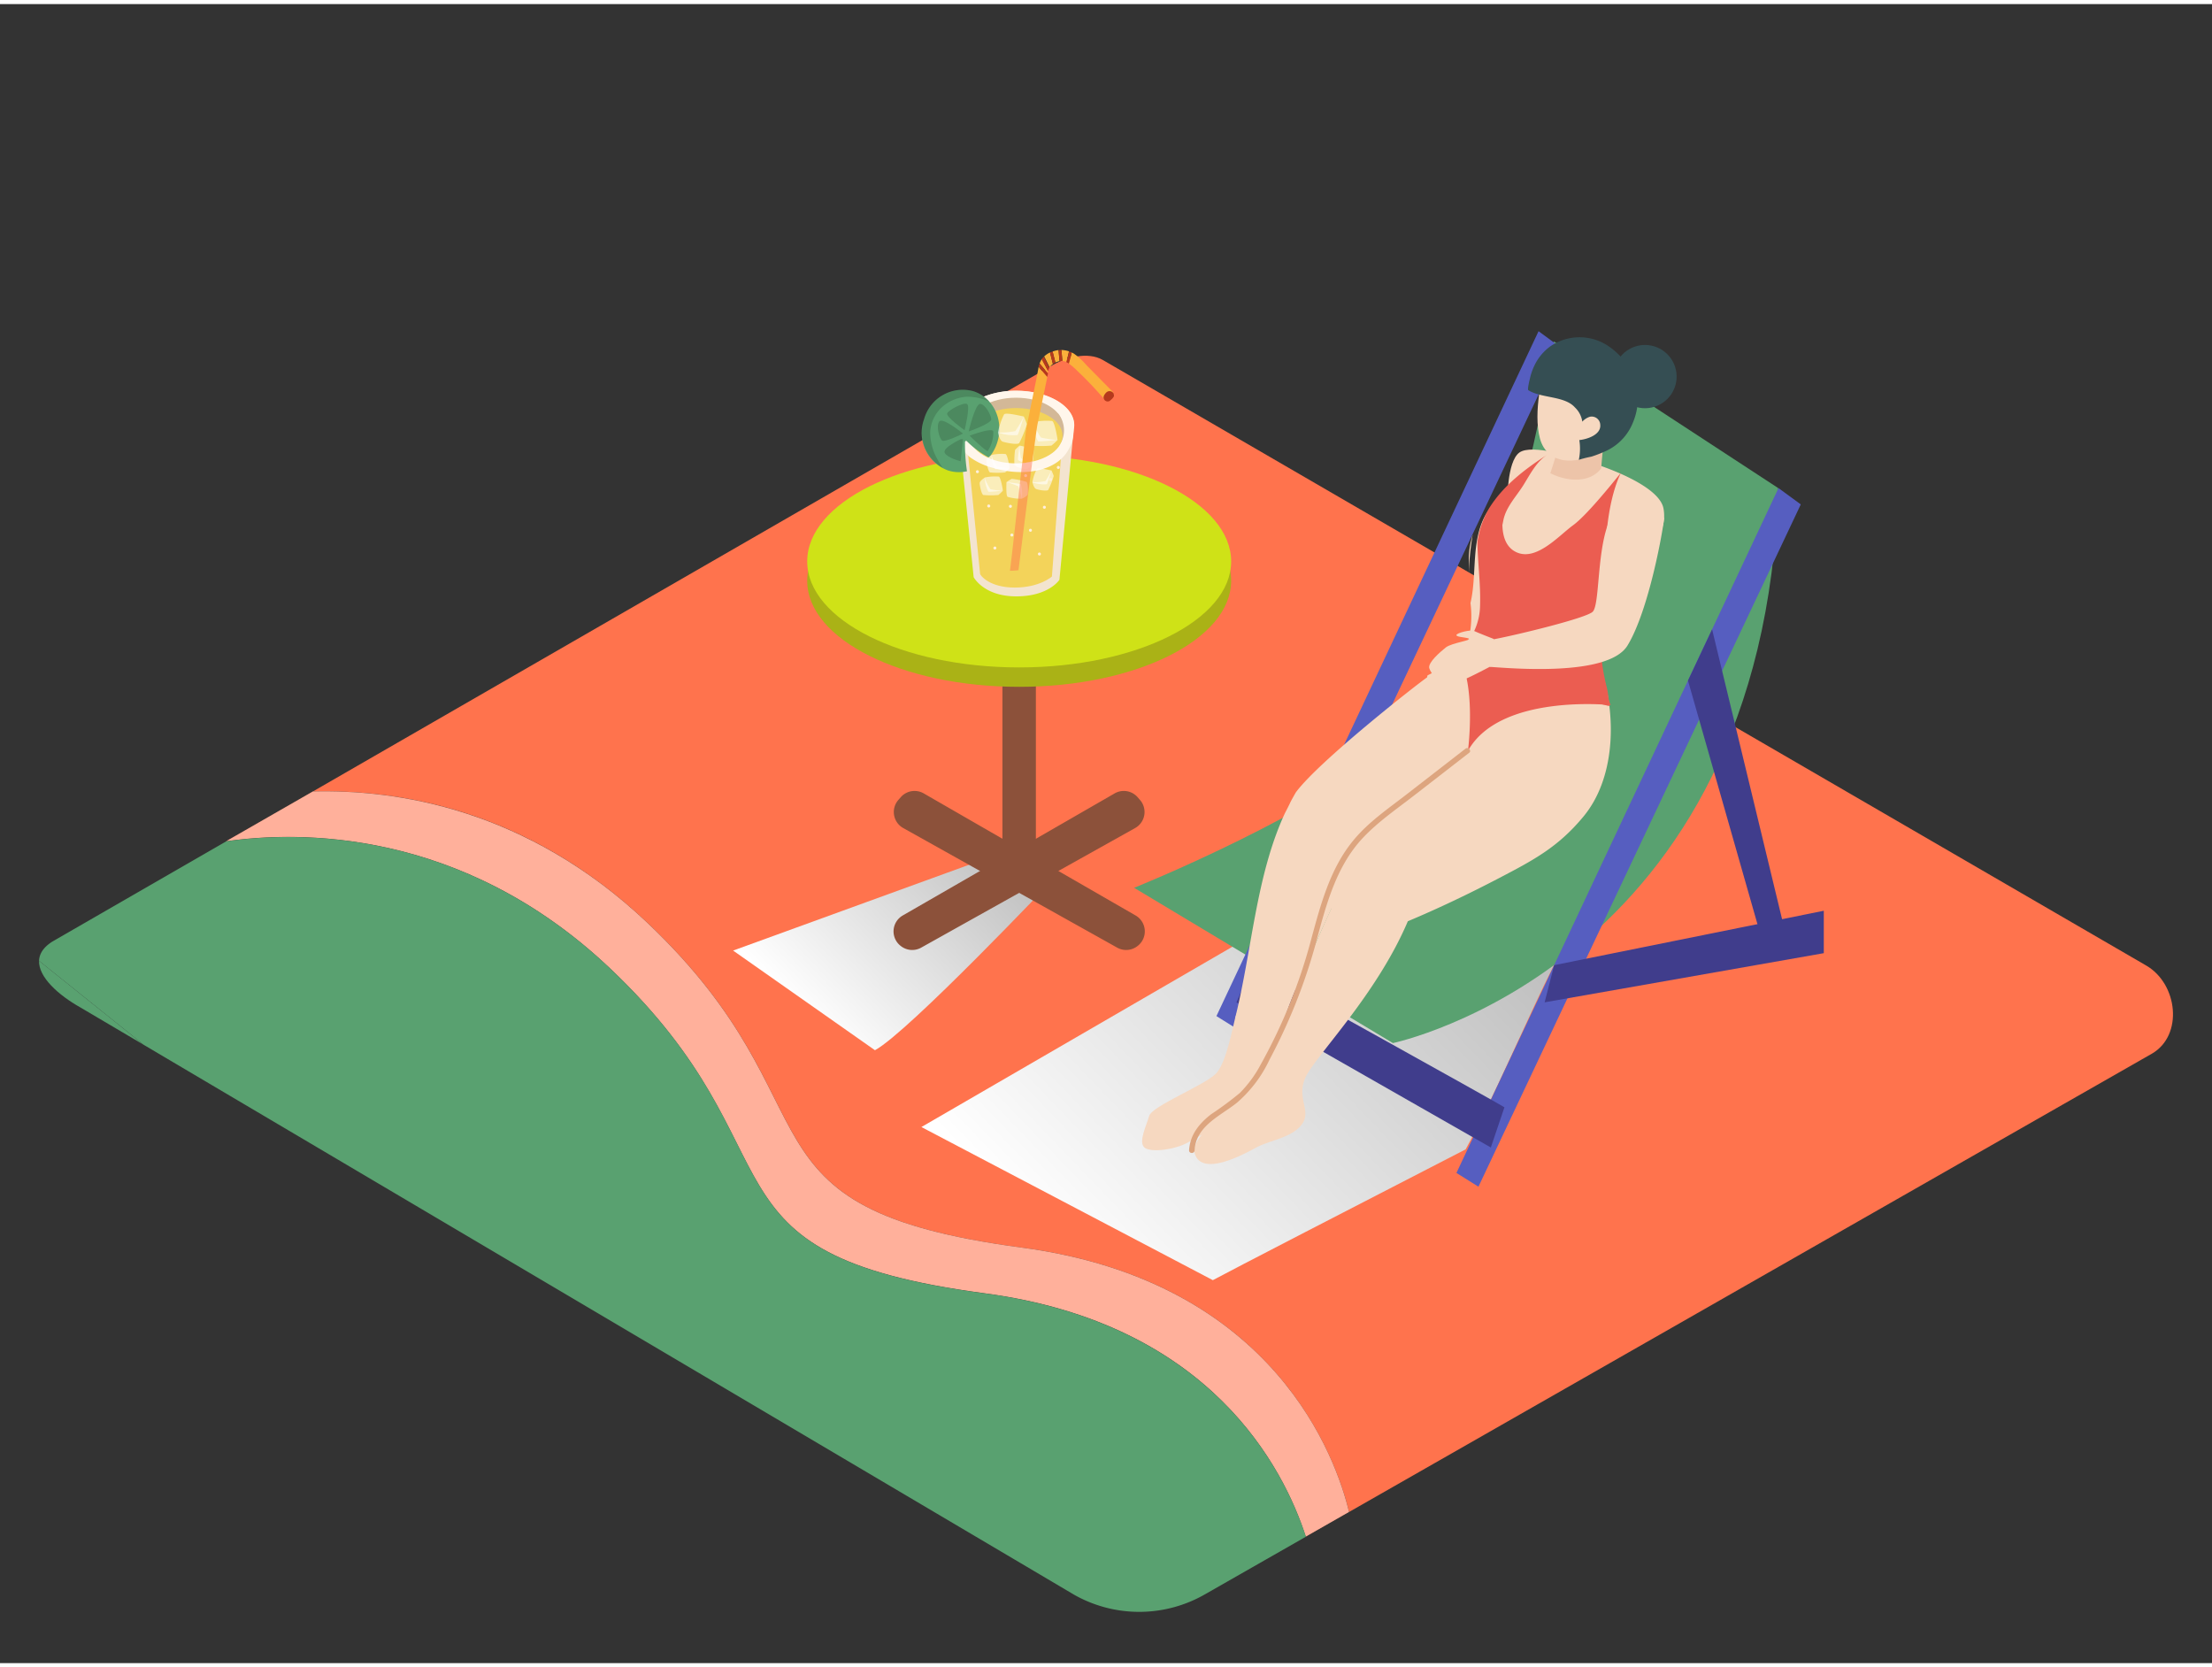 <svg xmlns="http://www.w3.org/2000/svg" xmlns:xlink="http://www.w3.org/1999/xlink" viewBox="0 0 400 300" width="406" height="306" class="illustration styles_illustrationTablet__1DWOa"><rect x="0" y="0" width="400" height="300" fill="#333333" stroke="none"/><defs><linearGradient id="linear-gradient" x1="212.38" y1="116.34" x2="144.26" y2="181.84" gradientUnits="userSpaceOnUse"><stop offset="0" stop-color="gray"></stop><stop offset="1" stop-color="#fff"></stop></linearGradient><linearGradient id="linear-gradient-2" x1="336.24" y1="89.33" x2="192.84" y2="227.21" xlink:href="#linear-gradient"></linearGradient></defs><title>PP</title><g style="isolation: isolate;"><g id="Layer_2" data-name="Layer 2"><path d="M388.11,173.86,199.45,64.37c-2.75-1.6-6.86-.5-9.57,1.18L56.58,142.38c15-.41,38.62,3,60.49,23.75,35.49,33.64,13.93,51.57,67.74,58.74,45.91,6.12,56.9,38.45,59.14,47.8l145.19-82.88C394.85,186.47,393.83,177.19,388.11,173.86Z" fill="#ff734d"></path><path d="M184.8,224.87c-53.81-7.17-32.25-25.1-67.74-58.74C95.2,145.41,71.53,142,56.58,142.38l-15.69,9c12.7-1.83,42.45-2.58,69.44,23,35.49,33.64,13.93,51.57,67.74,58.74,40.89,5.45,54.08,31.69,58.06,44l7.81-4.46C241.71,263.31,230.72,231,184.8,224.87Z" fill="#ff734d"></path><path d="M184.8,224.87c-53.81-7.17-32.25-25.1-67.74-58.74C95.2,145.41,71.53,142,56.58,142.38l-15.69,9c12.7-1.83,42.45-2.58,69.44,23,35.49,33.64,13.93,51.57,67.74,58.74,40.89,5.45,54.08,31.69,58.06,44l7.81-4.46C241.71,263.31,230.72,231,184.8,224.87Z" fill="#fff" opacity="0.44"></path><path d="M14.56,181.45,26,188.2,7.06,173C6.95,175.94,10.55,179.2,14.56,181.45Z" fill="#59a170"></path><path d="M7.06,173,26,188.2l168.3,99.47A23.9,23.9,0,0,0,218,287.5l18.15-10.36c-4-12.29-17.17-38.53-58.06-44-53.81-7.17-32.25-25.1-67.74-58.74-27-25.58-56.74-24.83-69.44-23L9.51,169.5C7.84,170.54,7.11,171.74,7.06,173Z" fill="#59a170"></path><path d="M158.22,189.17c6.07-3.28,32.46-31.15,32.46-31.15-.85-2.52-1.66-4.8-4.17-6.48l-53.94,19.61Z" fill="url(#linear-gradient)" style="mix-blend-mode: multiply;"></path><path d="M281,173.79c-18.11-7.35-45.31-8.77-46.91-9.84l-67.47,39.11,52.7,27.69c3.27-1.77,25.71-13.35,45.71-23.65C269.68,198.69,276.67,182.34,281,173.79Z" fill="url(#linear-gradient-2)" style="mix-blend-mode: multiply;"></path><path d="M281,61s-8.84,56.16-25.48,70.72-50.44,28.08-50.44,28.08l46.8,28.08s67.08-14,69.68-100.36Z" fill="#59a170"></path><polygon points="321.61 87.52 263.37 211.36 267.35 213.85 325.64 90.47 321.61 87.52" fill="#565ec0"></polygon><polygon points="278.22 59.15 219.97 183 223.96 185.49 282.24 62.11 278.22 59.15" fill="#565ec0"></polygon><polygon points="323.74 171.62 309.6 113.06 305.24 122.32 319.3 171.62 323.74 171.62" fill="#403d8c"></polygon><polygon points="281.04 173.79 329.8 163.95 329.8 171.62 279.32 180.51 281.04 173.79" fill="#403d8c"></polygon><path d="M272.05,199.49c-1.21-.81-45.63-25.44-45.63-25.44l-2.83,6.46,46,26.25Z" fill="#403d8c"></path><path d="M266.31,95.95a15.52,15.52,0,0,0-.7,3.88c0,1.12,0,2.16,0,3.15A49.62,49.62,0,0,1,266.31,95.95Z" fill="#f6d8c0"></path><path d="M300.81,91.2c-.87-4.68-13.7-9-20.38-10.12a.43.43,0,0,1-.16.33c-.39.34-.77.71-1.14,1.08-2.86,4-8.07,5.53-10.49,9.88-2.69,4.83-1.51,10.7-2.73,15.94a18.34,18.34,0,0,1-.3,6.4c-1.06,3.62-7.47,6.68-7.47,6.68s-.06.25-.09.37c-1.65,1.11-19.56,15.14-23.71,20.77q-.49.84-.95,1.7c-.23.51-.6,1.24-1.06,2.13-5.24,11.35-5.91,24.75-9,37.09,3.93-4.31,11.73-13.34,17.46-20-5.69,12.15-12.41,29.94-13,31.67-.9,2.48-13.06,8.78-11.71,12.83s8.58.18,11.06-1.17,6.5-1.76,8.3-4.24-1.13-4.73.68-8.55,12.83-14.86,18.46-28.14c5.62-2.36,11.13-5,16.53-7.82,6.22-3.25,10.66-5.59,15.24-11.13,5.71-6.9,5.84-17.73,3.54-25.49-1.49-5,0-10.72,3-16S301.87,96.94,300.81,91.2Z" fill="#f6d8c0"></path><path d="M285,82.1s-8-2.66-10.26-1S272.58,90,272.58,90" fill="#f6d8c0"></path><path d="M290.11,112a33.69,33.69,0,0,1,.27-6.16c-.38-6.28,0-15.44,2.74-21.09-1.87,2.29-6.24,7.73-8.67,9.5-2.65,1.92-7.13,7.15-10.9,4.48-1.35-1-1.82-2.68-1.87-4.53l.16-.78s0,0,0,0c.45-2.47,2.4-4.43,3.68-6.5s2.36-4.23,4.35-5.48c-4,2.55-8.06,5.63-10.6,9.75a16.59,16.59,0,0,0-2.11,6.12c.06,3.83.61,7.63.48,11.5a11.14,11.14,0,0,1-3.17,7.6,6.31,6.31,0,0,0-.71,1.44c3.24,5.58,1.69,17.19,1.69,17.19,5.78-10.41,25.81-8.28,25.81-8.28C288.38,119.75,290.11,112,290.11,112Z" fill="#eb5d51"></path><path d="M290.62,123.8a38.15,38.15,0,0,1-1-5.31c-.44-4.15,2.57-11.38,2.57-11.38a14.67,14.67,0,0,1-1.93-5.86s.4,5.43-.46,5.88-6.36,18.57-3.15,19a28.48,28.48,0,0,1,4.36.82A24.93,24.93,0,0,0,290.62,123.8Z" fill="#eb5d51"></path><path d="M223.33,183.45c-.38,1.35-1.51,7.79-3.36,9.86s-11.64,5.93-12.16,7.73-2,4.75-.85,5.73,5.66.38,8-1,8.72-4.51,10.52-5.8,5.69-12.51,7-17,9-21,9.59-22.17S225.54,175.67,223.33,183.45Z" fill="#f6d8c0"></path><path d="M265,134.65l-10.66,8.27c-3.32,2.57-6.89,5-9.59,8.28-4.3,5.19-6,11.87-7.73,18.24a97.69,97.69,0,0,1-9.07,22.36,21.6,21.6,0,0,1-3.75,5.1,58.8,58.8,0,0,1-5.18,3.84c-2.17,1.68-3.82,3.71-4,6.53,0,.64,1,.64,1,0,.26-4.42,4.62-6.19,7.64-8.59a23.34,23.34,0,0,0,5.91-7.81,101.75,101.75,0,0,0,8.19-20.38c1.9-7,3.65-14.43,8.8-19.83,2.74-2.88,6.1-5.18,9.23-7.61l9.9-7.68C266.17,135,265.45,134.26,265,134.65Z" fill="#dda57f"></path><path d="M300.93,92.88s-8.48-3.84-10.3,1.59-1.4,14.06-2.59,15.38c-1,1.15-13.9,4.26-17.87,5a7.79,7.79,0,0,0-.77,5c3.35.2,21.35,1.9,24.89-3.84C298.2,109.64,300.8,94.77,300.93,92.88Z" fill="#f6d8c0"></path><path d="M270.17,114.82s-3-1.16-3.6-1.46-3.12.34-3.2.72,1.37.36,2.24.64-3.11.78-4.15,1.61-3.3,2.77-3,3.77,1.91,2.94,3.24,3.07,7.95-3.47,7.95-3.47Z" fill="#f6d8c0"></path><path d="M289.55,83.95c.3-4.38,1.39-11.91,1.39-11.91a92.33,92.33,0,0,0-8.59,6c-.55,2.3-1.27,4.55-2,6.79C283.36,86.36,287.49,86.68,289.55,83.95Z" fill="#edc4a9"></path><path d="M279.14,66.46s-2,7.28-.66,12.13,6.8,4.63,9.67,2.63,6.93-12,4.74-14.32S280.93,62.94,279.14,66.46Z" fill="#f6d8c0"></path><path d="M286.13,75.51a3.11,3.11,0,0,1,1.38-.89,1.55,1.55,0,0,1,1.87,1.5c.12,1.71-2.23,2.55-3.79,2.72a9.69,9.69,0,0,1-.09,3.57,19.93,19.93,0,0,1,2.26-.57,22.38,22.38,0,0,0,2.38-.91,9.53,9.53,0,0,0,5.17-5.32c2.1-5.09.21-10.5-4.34-13.68a9.21,9.21,0,0,0-4.19-1.61,9.31,9.31,0,0,0-6.39,1.54,9.09,9.09,0,0,0-2.91,3.48,10.93,10.93,0,0,0-.79,2.23c-.06.25-.53,2.12-.32,2.25,2.37,1.49,6.57,1,8.43,3.12A4.39,4.39,0,0,1,286.13,75.51Z" fill="#354e53"></path><circle cx="297.46" cy="67.36" r="5.72" transform="translate(177.37 347.71) rotate(-79.57)" fill="#354e53"></circle><rect x="181.27" y="97.37" width="6.05" height="60.93" rx="3.03" ry="3.03" fill="#8c513a"></rect><path d="M162.9,170.33h0a3.32,3.32,0,0,0,3.68.29L205.26,149a3.32,3.32,0,0,0,.87-5.11l-.42-.48a3.32,3.32,0,0,0-4.15-.68l-38.27,22.05A3.32,3.32,0,0,0,162.9,170.33Z" fill="#8c513a"></path><path d="M205.7,170.33h0a3.32,3.32,0,0,1-3.68.29L163.34,149a3.32,3.32,0,0,1-.87-5.11l.42-.48a3.32,3.32,0,0,1,4.15-.68l38.27,22.05A3.32,3.32,0,0,1,205.7,170.33Z" fill="#8c513a"></path><ellipse cx="184.3" cy="104.29" rx="38.33" ry="19.17" fill="#aab216"></ellipse><ellipse cx="184.3" cy="100.78" rx="38.33" ry="19.17" fill="#cfe217"></ellipse><g id="Layer_2-2" data-name="Layer 2"><path d="M173.27,76.16h0c0-3.45,4.69-6.23,10.48-6.23s10.48,2.78,10.48,6.23a3.78,3.78,0,0,1-.07.7l-2.58,27.24s-1.91,3-7.81,3-7.7-3.47-7.7-3.47L173.34,76.9A3.78,3.78,0,0,1,173.27,76.16Z" fill="#f3e4cf"></path><path d="M192.15,78.05l-1.93,25.46s-2.18,2-6.73,2-6.24-2.19-6.26-2.49-2.41-24-2.41-24" fill="#f3d35a"></path><path d="M194.08,78.1a6.39,6.39,0,0,1-.85,2.44c-1.57,2.92-5.06,4-8.16,4.08a17.2,17.2,0,0,1-5.27-.69,12.68,12.68,0,0,1-4.27-1.9,5.15,5.15,0,0,1-1.48-1.71,7.39,7.39,0,0,1-.6-2.72,5.54,5.54,0,0,1,.46-3.53,7.51,7.51,0,0,1,3.22-2.74,15.18,15.18,0,0,1,6.65-1.42c5.78,0,10.48,2.79,10.48,6.23a3.78,3.78,0,0,1-.07.7Z" fill="#fff6eb"></path><path d="M191.31,74a4.87,4.87,0,0,1,.67,5.07c-1.28,2.93-16.55-.27-16.55-.27s-.72-2.44.23-4" fill="#d3b897"></path><ellipse cx="183.74" cy="76.18" rx="8.4" ry="5" fill="#d3b897"></ellipse><ellipse cx="183.74" cy="78.05" rx="8.4" ry="5" fill="#f3d35a"></ellipse><path d="M167.11,75.05A7.25,7.25,0,0,1,176,70c3.65,1.15,5.59,5.3,4.34,9.25A8,8,0,0,1,178.84,82a16.82,16.82,0,0,1-4-2.95.2.2,0,0,0-.34.14,33.73,33.73,0,0,0,.36,5.29,6.5,6.5,0,0,1-3.4-.14A7.23,7.23,0,0,1,167.11,75.05Z" fill="#59a170"></path><path d="M167.11,75.05A7.25,7.25,0,0,1,176,70a6.5,6.5,0,0,1,2.91,1.9,9.15,9.15,0,0,0-4.22-.89,7.36,7.36,0,0,0-4.48,2,6.54,6.54,0,0,0-2,4.32,9.8,9.8,0,0,0,1.32,5,8.56,8.56,0,0,0,1,1.56A7.33,7.33,0,0,1,167.11,75.05Z" opacity="0.15" style="isolation: isolate;"></path><path d="M175.34,78.05s2.93,2.86,3.28,2.76a6.07,6.07,0,0,0,1-3.54C179.4,76.49,175.34,78.05,175.34,78.05Z" opacity="0.15" style="isolation: isolate;"></path><path d="M175.17,77.28s4.14-1.43,4.08-2.22-1.08-2.71-2-2.76S175.17,77.28,175.17,77.28Z" opacity="0.15" style="isolation: isolate;"></path><path d="M174.43,77.06s1.08-4.41.44-4.75-3.3,1.07-3.59,1.69S174.43,77.06,174.43,77.06Z" opacity="0.15" style="isolation: isolate;"></path><path d="M174.14,77.67s-3.64-3-4.28-2.21,0,3.18.54,3.48S174.14,77.67,174.14,77.67Z" opacity="0.15" style="isolation: isolate;"></path><path d="M173.72,78.69s-3.37,1.55-2.88,2.47,2.88,1.51,2.88,1.51l.42-4" opacity="0.15" style="isolation: isolate;"></path><path d="M191.24,78.83c0-.18-.5-3.32-1-3.45a12,12,0,0,0-3.45.23,8.26,8.26,0,0,0,.92,3.45C188,79.15,191.24,78.83,191.24,78.83Z" fill="#fff" opacity="0.58" style="isolation: isolate;"></path><path d="M191.24,78.83a12.47,12.47,0,0,1-1.09,1,19.77,19.77,0,0,1-3.68,0c-.46-.18-.87-2.27-.89-2.86s1.21-1.41,1.21-1.41a14.6,14.6,0,0,0,1.43,2.82A21.58,21.58,0,0,0,191.24,78.83Z" fill="#fff" opacity="0.58" style="isolation: isolate;"></path><path d="M185.14,74.57c-.19,0-3.26-.8-3.57-.38a11.94,11.94,0,0,0-1.1,3.28,8.3,8.3,0,0,0,3.54.46C184.2,77.69,185.14,74.57,185.14,74.57Z" fill="#fff" opacity="0.58" style="isolation: isolate;"></path><path d="M185.14,74.57a12.45,12.45,0,0,1,.55,1.4,20.07,20.07,0,0,1-1.38,3.41c-.34.36-2.43-.06-3-.26s-.85-1.65-.85-1.65a14.6,14.6,0,0,0,3.15-.25A21.62,21.62,0,0,0,185.14,74.57Z" fill="#fff" opacity="0.58" style="isolation: isolate;"></path><path d="M184.37,79.84c.13,0,2.44.48,2.53.86a8.74,8.74,0,0,1-.28,2.55,6.29,6.29,0,0,1-2.53-.79C184,82.26,184.37,79.84,184.37,79.84Z" fill="#fff" opacity="0.58" style="isolation: isolate;"></path><path d="M184.37,79.84a9.14,9.14,0,0,0-.81.77,14.6,14.6,0,0,0-.12,2.72c.12.34,1.65.72,2.09.76s1.08-.85,1.08-.85a10.92,10.92,0,0,1-2-1.15A16.16,16.16,0,0,1,184.37,79.84Z" fill="#fff" opacity="0.58" style="isolation: isolate;"></path><path d="M190.14,84.33c-.14,0-2.42-.59-2.65-.28a8.86,8.86,0,0,0-.81,2.43,6.31,6.31,0,0,0,2.62.35C189.44,86.66,190.14,84.33,190.14,84.33Z" fill="#fff" opacity="0.58" style="isolation: isolate;"></path><path d="M190.14,84.33a9.14,9.14,0,0,1,.41,1,14.2,14.2,0,0,1-1,2.53c-.25.26-1.8,0-2.22-.19s-.63-1.22-.63-1.22a10.91,10.91,0,0,0,2.34-.19A16.25,16.25,0,0,0,190.14,84.33Z" fill="#fff" opacity="0.58" style="isolation: isolate;"></path><path d="M182.57,83.92c0-.14-.37-2.46-.74-2.56a8.89,8.89,0,0,0-2.56.17,6.3,6.3,0,0,0,.67,2.56C180.15,84.16,182.57,83.92,182.57,83.92Z" fill="#fff" opacity="0.58" style="isolation: isolate;"></path><path d="M182.57,83.92a9.14,9.14,0,0,1-.81.77,14.53,14.53,0,0,1-2.73,0c-.33-.14-.64-1.68-.66-2.12s.9-1,.9-1a10.8,10.8,0,0,0,1.06,2.09A15.89,15.89,0,0,0,182.57,83.92Z" fill="#fff" opacity="0.58" style="isolation: isolate;"></path><path d="M182,86.45c0,.14-.13,2.48.22,2.66a8.87,8.87,0,0,0,2.54.34,6.26,6.26,0,0,0-.15-2.64A26.08,26.08,0,0,0,182,86.45Z" fill="#fff" opacity="0.58" style="isolation: isolate;"></path><path d="M182,86.45a9.14,9.14,0,0,1,.95-.6,14.7,14.7,0,0,1,2.67.54c.3.2.29,1.78.23,2.21s-1.09.85-1.09.85a10.73,10.73,0,0,0-.62-2.26A15.8,15.8,0,0,0,182,86.45Z" fill="#fff" opacity="0.58" style="isolation: isolate;"></path><path d="M181.35,88c0-.14-.37-2.46-.74-2.56a8.89,8.89,0,0,0-2.56.17,6.3,6.3,0,0,0,.67,2.56C178.93,88.24,181.35,88,181.35,88Z" fill="#fff" opacity="0.58" style="isolation: isolate;"></path><path d="M181.35,88a9.14,9.14,0,0,1-.81.77,14.54,14.54,0,0,1-2.73,0c-.33-.14-.64-1.68-.66-2.12s.9-1,.9-1a10.8,10.8,0,0,0,1.06,2.09A15.89,15.89,0,0,0,181.35,88Z" fill="#fff" opacity="0.58" style="isolation: isolate;"></path><path d="M188.83,90.72a.27.27,0,1,1-.24.24A.27.27,0,0,1,188.83,90.72Z" fill="#ffefdc"></path><path d="M189.94,85.69a.27.27,0,1,1-.24.24A.27.27,0,0,1,189.94,85.69Z" fill="#ffefdc"></path><path d="M191.35,83.52a.27.27,0,1,1-.24.24A.27.27,0,0,1,191.35,83.52Z" fill="#ffefdc"></path><path d="M185.44,85a.27.27,0,1,1-.24.24A.27.27,0,0,1,185.44,85Z" fill="#ffefdc"></path><path d="M176.72,84.29a.27.27,0,1,1-.24.24A.27.27,0,0,1,176.72,84.29Z" fill="#ffefdc"></path><path d="M182.69,90.55a.27.27,0,1,1-.24.24A.27.27,0,0,1,182.69,90.55Z" fill="#ffefdc"></path><path d="M178.77,90.49a.27.27,0,1,1-.24.24A.27.27,0,0,1,178.77,90.49Z" fill="#ffefdc"></path><path d="M179.88,98.09a.27.27,0,1,1-.24.24A.27.27,0,0,1,179.88,98.09Z" fill="#ffefdc"></path><path d="M186.31,94.88a.27.27,0,1,1-.24.24A.27.27,0,0,1,186.31,94.88Z" fill="#ffefdc"></path><path d="M182.95,95.74a.27.27,0,1,1-.24.24A.27.27,0,0,1,182.95,95.74Z" fill="#ffefdc"></path><path d="M187.93,99.17a.27.27,0,1,1-.24.24A.27.27,0,0,1,187.93,99.17Z" fill="#ffefdc"></path><path d="M190.71,62.71a3.41,3.41,0,0,1,.71-.14l.17,2a3.22,3.22,0,0,0-.74.25l-.51-2Z" fill="#fbb03b"></path><path d="M189.87,63l.53,2.08-.15.11a1.84,1.84,0,0,0-.43.52l-1-2A4.37,4.37,0,0,1,189.87,63Z" fill="#fbb03b"></path><path d="M193.3,62.79q-.2,1-.49,1.92l-.11-.05a1.63,1.63,0,0,0-.59-.11l-.17-2A4.68,4.68,0,0,1,193.3,62.79Z" fill="#fbb03b"></path><path d="M194.14,63.17a11.77,11.77,0,0,1,2.28,2.07l4.93,5-1.6,1.26-.29-.33c-1.44-1.62-2.92-3.22-4.51-4.71A13.54,13.54,0,0,0,193.28,65q.3-1,.51-2Z" fill="#fbb03b"></path><path d="M185.62,76.56l1.61-7.89c.21-1,.4-2.05.59-3.07l1.54,1.8c0,.27-.08.54-.13.78q-.83,4-1.64,7.93c-.09.45-.45,3.09-.9,6.57a9.14,9.14,0,0,1-1.84.33C185.23,79.59,185.53,77,185.62,76.56Z" fill="#fbb03b"></path><path d="M188.4,64.18l1.15,2.19q-.06.18-.1.37L188,65A3,3,0,0,1,188.4,64.18Z" fill="#fbb03b"></path><path d="M193.79,63q-.21,1-.51,2a3.45,3.45,0,0,0-.46-.26q.29-.95.49-1.92A4.78,4.78,0,0,1,193.79,63Z" fill="#b5391d"></path><path d="M191.94,62.54l.17,2a2.4,2.4,0,0,0-.51.05l-.17-2A4,4,0,0,1,191.94,62.54Z" fill="#b5391d"></path><path d="M190.35,62.83l.51,2a3.22,3.22,0,0,0-.46.27L189.87,63Z" fill="#b5391d"></path><path d="M188.77,63.77l1,2a2.94,2.94,0,0,0-.26.62l-1.15-2.19A3.27,3.27,0,0,1,188.77,63.77Z" fill="#b5391d"></path><path d="M187.82,65.51A3.29,3.29,0,0,1,188,65l1.5,1.76c0,.22-.09.43-.12.65q-.78-.89-1.54-1.81Z" fill="#b5391d"></path><path d="M184.84,83a10.15,10.15,0,0,0,1.84-.33c-.88,6.79-2.15,16.84-2.51,19.7-.51.06-1,.1-1.54.1C182.92,100.42,184.05,90,184.84,83Z" fill="#ff734d" opacity="0.49" style="isolation: isolate;"></path><path d="M200.77,71.65a2.17,2.17,0,0,0,.6-.61l0,0,0,0a.56.56,0,0,0,0-.54l0-.09a.84.84,0,0,0-1.16-.3,1.37,1.37,0,0,0-.4.41,1.11,1.11,0,0,0-.24.5.74.74,0,0,0,1.15.71Z" fill="#b5391d"></path></g></g></g></svg>